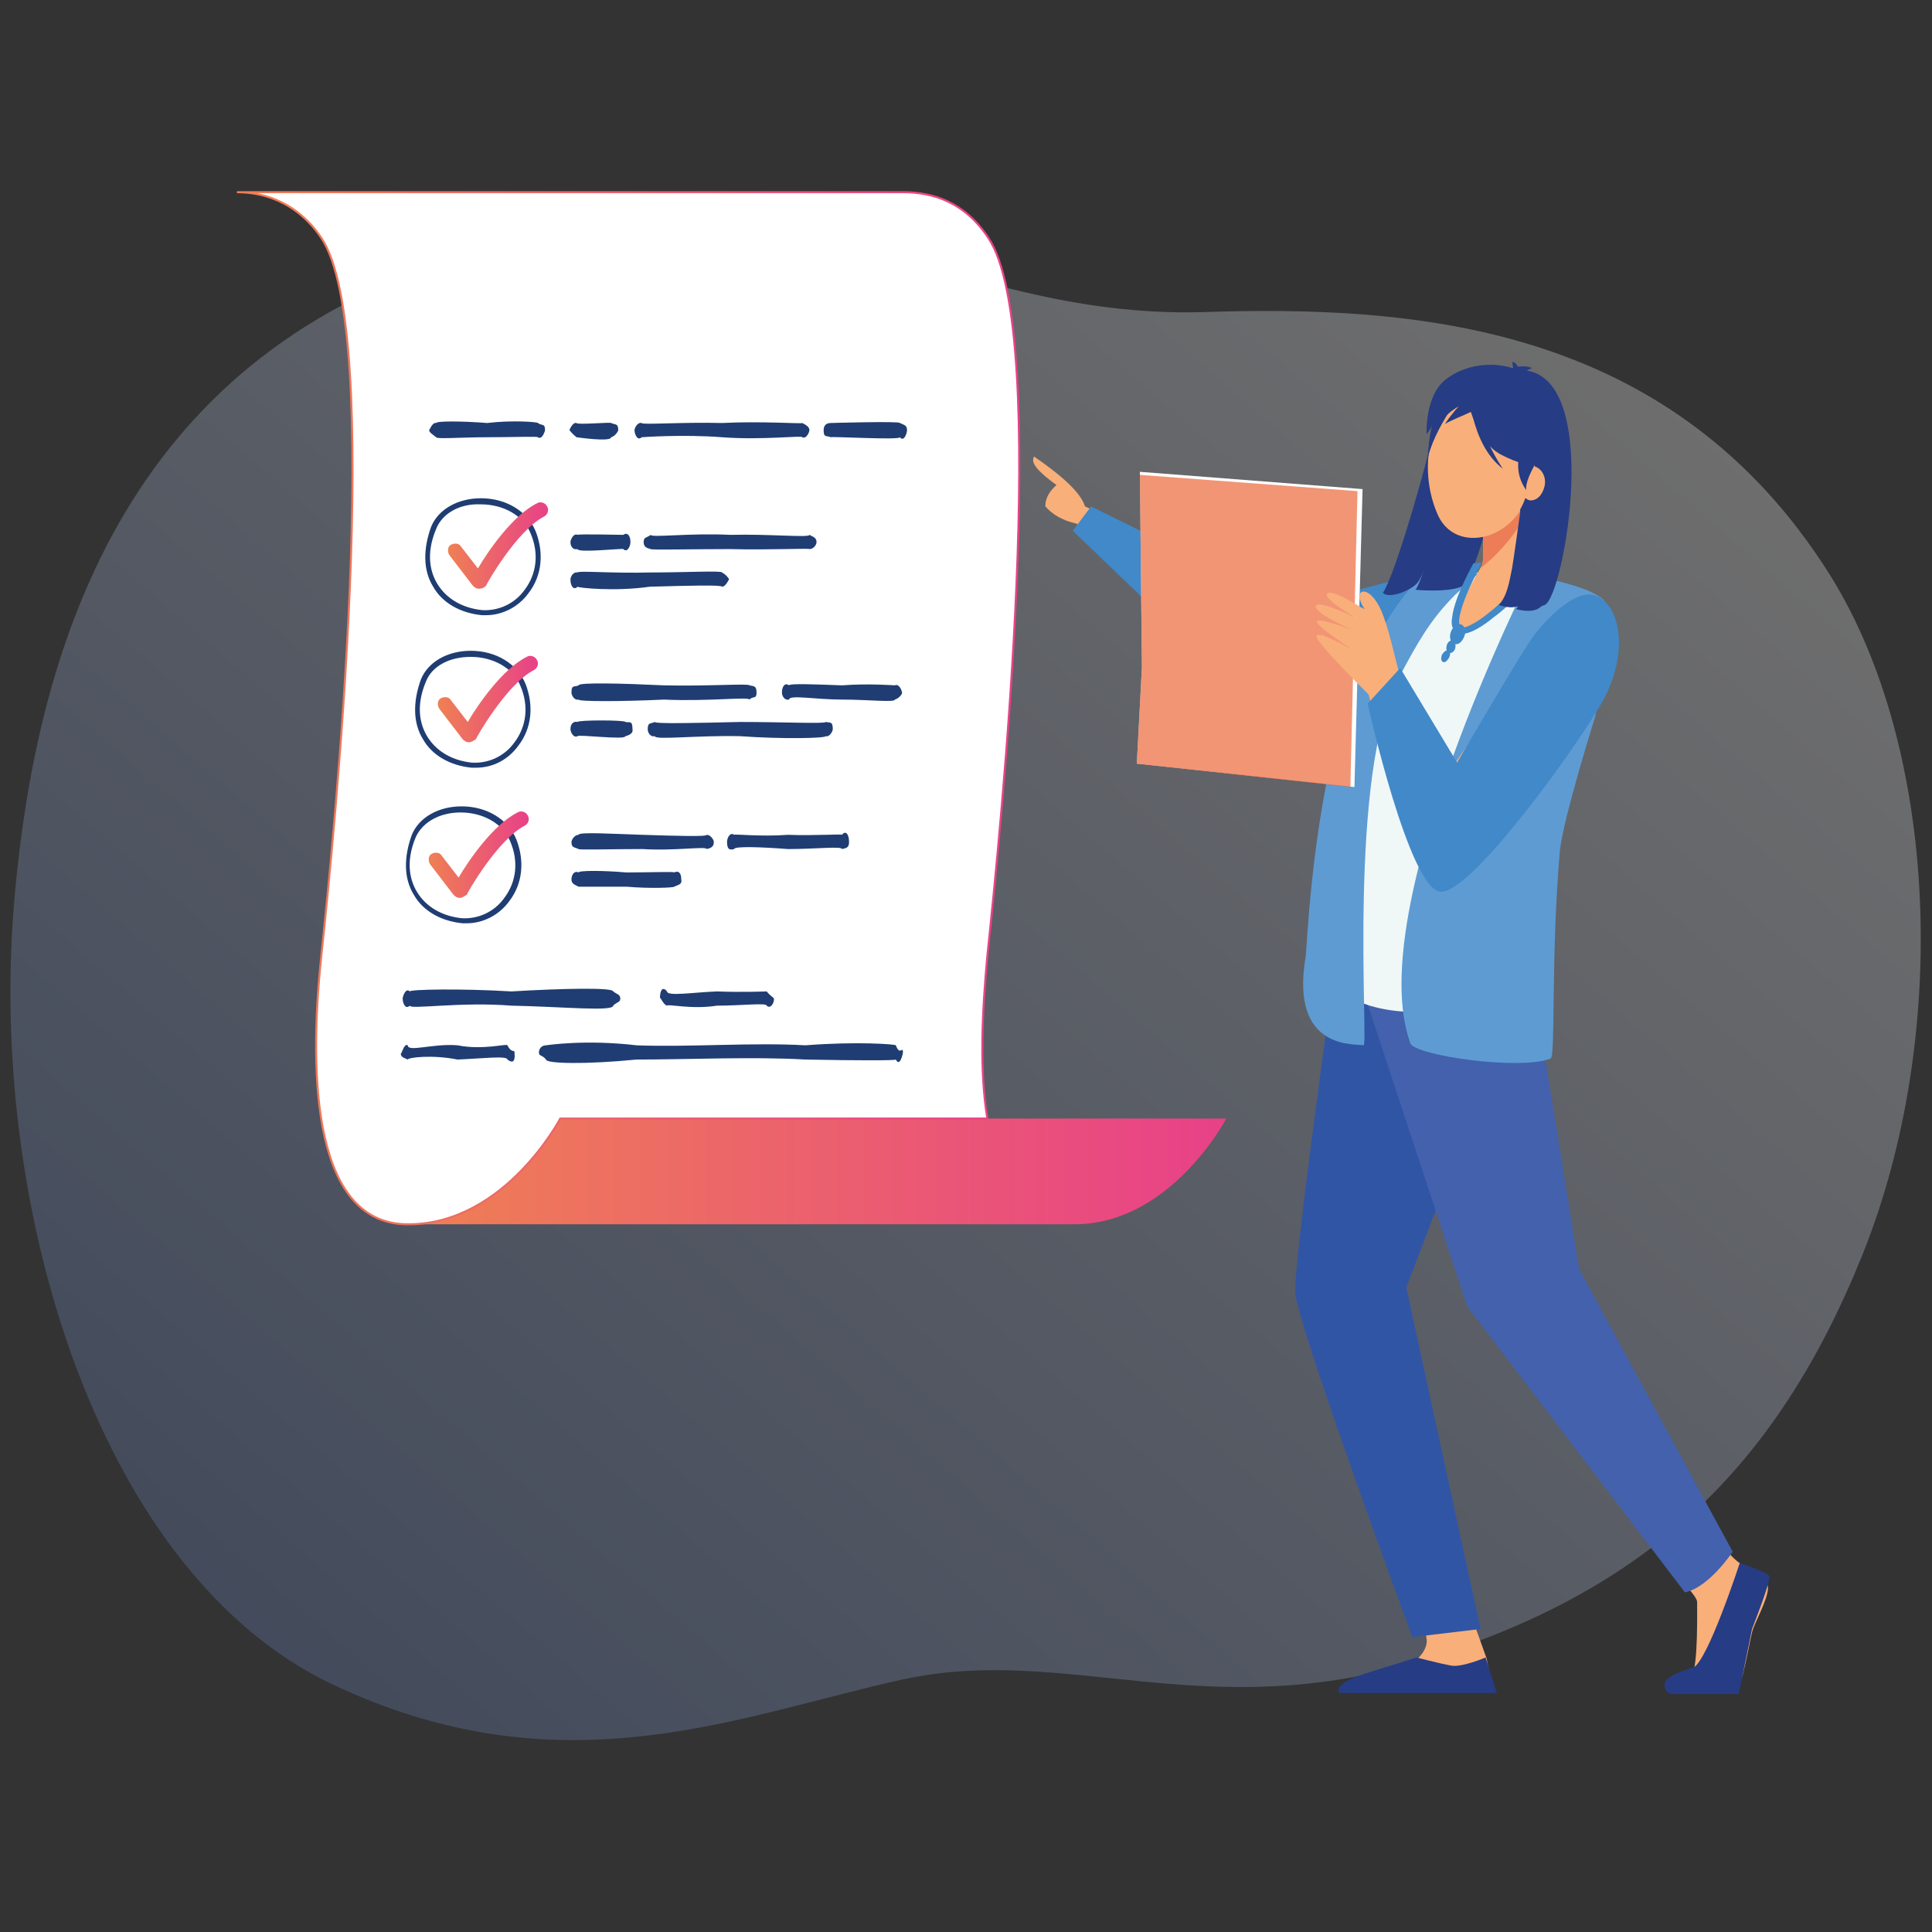 <?xml version="1.0" encoding="utf-8"?>
<!-- Generator: Adobe Illustrator 27.8.1, SVG Export Plug-In . SVG Version: 6.00 Build 0)  -->
<svg version="1.1" id="Warstwa_1" xmlns="http://www.w3.org/2000/svg" xmlns:xlink="http://www.w3.org/1999/xlink" x="0px" y="0px"
	 viewBox="0 0 190 190" style="enable-background:new 0 0 190 190;" xml:space="preserve">
<rect x="0" y="0" width="190" height="190" fill="#333333" stroke="none"/>
<style type="text/css">
	.st0{display:none;}
	.st1{display:inline;}
	.st2{fill-rule:evenodd;clip-rule:evenodd;fill:#FFFFFF;}
	.st3{opacity:0.29;fill:url(#SVGID_1_);enable-background:new    ;}
	.st4{fill:url(#SVGID_00000145775079938800130860000002322441390895880379_);}
	
		.st5{fill:#FFFFFF;stroke:url(#SVGID_00000171692924785479582070000013111230029438991533_);stroke-width:0.2;stroke-miterlimit:10;}
	.st6{fill:#1F3D72;}
	.st7{fill:url(#SVGID_00000040549893454140061050000012411730384124914315_);}
	.st8{fill:url(#SVGID_00000142170061011576767870000018259147548503976887_);}
	.st9{fill:url(#SVGID_00000084495312220602571110000017321334500709231291_);}
	.st10{fill-rule:evenodd;clip-rule:evenodd;fill:#F9AF79;}
	.st11{fill-rule:evenodd;clip-rule:evenodd;fill:#4189C9;}
	.st12{fill-rule:evenodd;clip-rule:evenodd;fill:#263C84;}
	.st13{fill-rule:evenodd;clip-rule:evenodd;fill:#3155A5;}
	.st14{fill-rule:evenodd;clip-rule:evenodd;fill:#4361AC;}
	.st15{fill-rule:evenodd;clip-rule:evenodd;fill:#EFF8F7;}
	.st16{fill-rule:evenodd;clip-rule:evenodd;fill:#5E9BD3;}
	.st17{opacity:0.63;}
	.st18{fill-rule:evenodd;clip-rule:evenodd;fill:#EA5724;}
	.st19{fill-rule:evenodd;clip-rule:evenodd;fill:#ED7D57;}
	.st20{fill:#263C84;}
</style>
<g>
	<g>
		<g class="st0">
			<g class="st1">
				<path class="st2" d="M113.8,33.6c24.2,0.5,43.3,18.9,46.8,28.9c1.4,4.1-1.6-5.6-15.3-12.2c-12.2-5.9-20.7-5.8-33.5-4.2
					c-9,1.1-18.6,1.9-19-3.6C92.6,38.2,98.2,33.3,113.8,33.6z"/>
			</g>
		</g>
		<g class="st0">
			<g class="st1">
				<path class="st2" d="M80.1,55.8c0.6,4.6,0,5.4-4.3,6.6c4.4-0.5,5.2,0,6.5,4.5c-0.6-4.6,0-5.4,4.3-6.6
					C82.1,60.8,81.3,60.3,80.1,55.8L80.1,55.8z M100.2,64.3c0.3,2.5,0,2.9-2.3,3.5c2.4-0.3,2.8,0,3.5,2.4c-0.3-2.5,0-2.9,2.3-3.5
					C101.3,67,100.9,66.7,100.2,64.3L100.2,64.3z M88.7,47.1c0.3,2.5,0,2.9-2.3,3.6c2.4-0.3,2.8,0,3.5,2.4c-0.3-2.5,0-2.9,2.3-3.6
					C89.8,49.8,89.4,49.6,88.7,47.1z"/>
			</g>
		</g>
		<g class="st0">
			<g class="st1">
				<path class="st2" d="M88.6,131.9c1,3.6,1.7,4,5.2,3.6c-3.5,1-3.9,1.6-3.4,5.4c-1-3.6-1.7-4-5.2-3.6
					C88.6,136.3,89.1,135.7,88.6,131.9L88.6,131.9z M76.2,144.6c0.5,1.9,0.9,2.2,2.8,1.9c-1.9,0.5-2.1,0.9-1.8,2.9
					c-0.5-1.9-0.9-2.2-2.8-1.9C76.3,146.9,76.5,146.6,76.2,144.6L76.2,144.6z M79.5,128.1c0.5,2,0.9,2.2,2.8,2
					c-1.9,0.5-2.1,0.9-1.9,2.9c-0.5-2-0.9-2.2-2.8-2C79.5,130.5,79.7,130.1,79.5,128.1z"/>
			</g>
		</g>
		<g class="st0">
			<g class="st1">
				<path class="st2" d="M143.1,111.6c0.4,2.9,0,3.3-2.6,4.1c2.7-0.3,3.2,0,4,2.8c-0.4-2.9,0-3.3,2.6-4.1
					C144.4,114.7,143.9,114.4,143.1,111.6L143.1,111.6z M155.6,116.9c0.2,1.5,0,1.8-1.4,2.2c1.5-0.2,1.7,0,2.1,1.5
					c-0.2-1.5,0-1.8,1.4-2.2C156.3,118.5,156,118.3,155.6,116.9L155.6,116.9z M148.5,106.2c0.2,1.6,0,1.8-1.4,2.2
					c1.5-0.2,1.8,0,2.2,1.5c-0.2-1.6,0-1.8,1.4-2.2C149.1,107.9,148.9,107.7,148.5,106.2z"/>
			</g>
		</g>
		<g id="Ñëîé_1_00000168081792843624070270000006439941288597867708_">
			
				<linearGradient id="SVGID_1_" gradientUnits="userSpaceOnUse" x1="-5.8" y1="818.703" x2="152.017" y2="636.676" gradientTransform="matrix(1 0 0 1 0 -609.69)">
				<stop  offset="0" style="stop-color:#3F62AD"/>
				<stop  offset="1" style="stop-color:#FFFFFF"/>
			</linearGradient>
			<path class="st3" d="M180,56.6c10.6,17,11.8,45.2,3.2,66.7c-8.6,21.4-21.5,33.2-43.1,39.9c-21.6,6.7-35.2-1.6-51.5,2
				c-16.2,3.6-33.5,11.1-56,0.4S-0.9,119.9,1.3,89.9c2.3-30.2,13.5-56.4,46.2-65.3c32-8.7,45.4,6.7,70.6,6.1
				C138.9,30,164.4,31.7,180,56.6z"/>
		</g>
	</g>
	<g>
		
			<linearGradient id="SVGID_00000100368897375907990490000008864555875598957475_" gradientUnits="userSpaceOnUse" x1="40.348" y1="115.186" x2="120.666" y2="115.186">
			<stop  offset="0" style="stop-color:#EF7F54"/>
			<stop  offset="1" style="stop-color:#E84188"/>
		</linearGradient>
		<path style="fill:url(#SVGID_00000100368897375907990490000008864555875598957475_);" d="M97.1,110C97.1,110,97.1,110,97.1,110
			L97.1,110h-42c0,0-5.4,10.3-14.8,10.4l65,0l0,0c0.2,0,0.3,0,0.5,0c9.4-0.1,14.8-10.4,14.8-10.4H97.1z"/>
		
			<linearGradient id="SVGID_00000034069060624776800870000017395701105409641362_" gradientUnits="userSpaceOnUse" x1="23.311" y1="69.622" x2="100.334" y2="69.622">
			<stop  offset="0" style="stop-color:#EF7F54"/>
			<stop  offset="1" style="stop-color:#E84188"/>
		</linearGradient>
		
			<path style="fill:#FFFFFF;stroke:url(#SVGID_00000034069060624776800870000017395701105409641362_);stroke-width:0.2;stroke-miterlimit:10;" d="
			M97.2,23.4c-2.3-3.5-5.4-4.5-8.4-4.5l0,0H23.3c2.4,0,5,0.8,7.1,3l0,0h0c0.4,0.4,0.8,0.9,1.2,1.5c6.2,9.2,1.3,58.4,0,70.6
			c-1.3,12.2-0.7,26.6,8.7,26.4c9.4-0.1,14.8-10.4,14.8-10.4h42h0c-0.8-4.8-0.5-10.6,0-16C98.4,81.7,103.4,32.6,97.2,23.4z"/>
		<g>
			<path class="st6" d="M47.8,60.5c-0.1,0-0.3,0-0.4,0c-2.1-0.2-3.9-1.2-4.8-2.8c-1-1.6-1-3.7-0.2-5.9c0.7-1.7,2.6-2.8,4.9-2.8
				c0,0,0,0,0,0c2.5,0,4.6,1.3,5.4,3.3c0.8,2.1,0.6,4.3-0.7,6C51,59.7,49.4,60.5,47.8,60.5z M42.9,52c-1.1,2.6-0.5,4.4,0.1,5.4
				c0.9,1.5,2.5,2.4,4.4,2.6c1.6,0.1,3.2-0.6,4.2-2c1.2-1.6,1.4-3.6,0.6-5.5c-0.7-1.8-2.7-2.9-4.9-2.9c0,0,0,0,0,0
				C45.2,49.5,43.5,50.5,42.9,52L42.9,52z"/>
		</g>
		<g>
			
				<linearGradient id="SVGID_00000133513095572094593690000011682417339007795368_" gradientUnits="userSpaceOnUse" x1="44.107" y1="53.698" x2="53.849" y2="53.698">
				<stop  offset="0" style="stop-color:#EF7F54"/>
				<stop  offset="1" style="stop-color:#E84188"/>
			</linearGradient>
			<path style="fill:url(#SVGID_00000133513095572094593690000011682417339007795368_);" d="M47.1,57.9c-0.2,0-0.4-0.1-0.6-0.3
				l-2.3-3c-0.2-0.3-0.2-0.8,0.1-1c0.3-0.2,0.8-0.2,1,0.1l1.7,2.2c1-1.7,3.4-5.2,5.8-6.4c0.3-0.2,0.8-0.1,1,0.3
				c0.2,0.3,0.1,0.8-0.3,1c-2.7,1.4-5.7,6.7-5.7,6.8C47.6,57.8,47.4,57.9,47.1,57.9C47.1,57.9,47.1,57.9,47.1,57.9z"/>
		</g>
		<g>
			<path class="st6" d="M46.8,75.5c-0.1,0-0.3,0-0.4,0c-2.1-0.2-3.9-1.2-4.8-2.8c-1-1.6-1-3.7-0.2-5.9c0.7-1.7,2.6-2.8,4.9-2.8
				c0,0,0,0,0,0c2.5,0,4.6,1.3,5.4,3.3c0.8,2.1,0.6,4.3-0.7,6C50,74.7,48.5,75.5,46.8,75.5z M41.9,67c-1.1,2.6-0.5,4.4,0.1,5.4
				c0.9,1.5,2.5,2.4,4.4,2.6c1.6,0.1,3.2-0.6,4.2-2c1.2-1.6,1.4-3.6,0.6-5.5c-0.7-1.8-2.7-2.9-4.9-2.9c0,0,0,0,0,0
				C44.2,64.6,42.5,65.5,41.9,67L41.9,67z"/>
		</g>
		<g>
			
				<linearGradient id="SVGID_00000111914447134363647030000017368242249223285382_" gradientUnits="userSpaceOnUse" x1="43.125" y1="68.762" x2="52.867" y2="68.762">
				<stop  offset="0" style="stop-color:#EF7F54"/>
				<stop  offset="1" style="stop-color:#E84188"/>
			</linearGradient>
			<path style="fill:url(#SVGID_00000111914447134363647030000017368242249223285382_);" d="M46.1,73c-0.2,0-0.4-0.1-0.6-0.3l-2.3-3
				c-0.2-0.3-0.2-0.8,0.1-1c0.3-0.2,0.8-0.2,1,0.1l1.7,2.2c1-1.7,3.4-5.2,5.8-6.4c0.3-0.2,0.8-0.1,1,0.3c0.2,0.3,0.1,0.8-0.3,1
				c-2.7,1.4-5.7,6.7-5.7,6.8C46.6,72.8,46.4,73,46.1,73C46.2,73,46.1,73,46.1,73z"/>
		</g>
		<g>
			<path class="st6" d="M45.9,90.8c-0.1,0-0.3,0-0.4,0c-2.1-0.2-3.9-1.2-4.8-2.8c-1-1.6-1-3.7-0.2-5.9c0.7-1.7,2.6-2.8,4.9-2.8
				c0,0,0,0,0,0c2.5,0,4.6,1.3,5.4,3.3c0.8,2.1,0.6,4.3-0.7,6C49.1,90,47.5,90.8,45.9,90.8z M40.9,82.3c-1.1,2.6-0.5,4.4,0.1,5.4
				c0.9,1.5,2.5,2.4,4.4,2.6c1.6,0.1,3.2-0.6,4.2-2c1.2-1.6,1.4-3.6,0.6-5.5c-0.7-1.8-2.7-2.9-4.9-2.9c0,0,0,0,0,0
				C43.3,79.9,41.6,80.8,40.9,82.3L40.9,82.3z"/>
		</g>
		<g>
			
				<linearGradient id="SVGID_00000071525508001908796310000016791622261148465030_" gradientUnits="userSpaceOnUse" x1="42.203" y1="84.058" x2="51.944" y2="84.058">
				<stop  offset="0" style="stop-color:#EF7F54"/>
				<stop  offset="1" style="stop-color:#E84188"/>
			</linearGradient>
			<path style="fill:url(#SVGID_00000071525508001908796310000016791622261148465030_);" d="M45.2,88.3c-0.2,0-0.4-0.1-0.6-0.3
				l-2.3-3c-0.2-0.3-0.2-0.8,0.1-1c0.3-0.2,0.8-0.2,1,0.1l1.7,2.2c1-1.7,3.4-5.2,5.8-6.4c0.3-0.2,0.8-0.1,1,0.3
				c0.2,0.3,0.1,0.8-0.3,1c-2.7,1.4-5.7,6.7-5.7,6.8C45.7,88.1,45.5,88.3,45.2,88.3C45.2,88.3,45.2,88.3,45.2,88.3z"/>
		</g>
		<g>
			<g>
				<path class="st6" d="M52.9,43c0-0.1-2.5,0-5,0c-2.5,0-5,0.2-5,0c-0.4-0.3-0.7-0.5-0.7-0.7c0,0.1,0.3-0.8,0.7-0.7
					c0-0.2,2.5-0.2,5,0c2.5-0.3,5-0.1,5,0c0.4,0.3,0.7,0,0.7,0.7C53.6,42.4,53.3,43.3,52.9,43z"/>
			</g>
			<g>
				<path class="st6" d="M60.1,43c0,0.5-3.4,0-3.4,0c-0.4-0.3-0.7-0.7-0.7-0.7c0,0,0.3-0.8,0.7-0.7c0,0.2,3.4-0.1,3.4,0
					c0.4,0.2,0.7,0,0.7,0.7C60.8,42.4,60.5,42.9,60.1,43z"/>
			</g>
			<g>
				<path class="st6" d="M78.9,43c0-0.2-3.9,0.3-7.9,0c-3.9-0.3-7.9,0-7.9,0c-0.4,0.4-0.7-0.3-0.7-0.7c0-0.2,0.3-0.8,0.7-0.7
					c0,0.2,3.9-0.1,7.9,0c3.9-0.2,7.9,0.1,7.9,0c0.4,0.2,0.7,0.4,0.7,0.7C79.6,42.5,79.3,43.2,78.9,43z"/>
			</g>
			<g>
				<path class="st6" d="M88.5,43c0,0.3-6.8-0.1-6.8,0c-0.4-0.2-0.7,0.1-0.7-0.7c0-0.5,0.3-0.7,0.7-0.7c0,0,6.8-0.2,6.8,0
					c0.4,0.2,0.7,0.2,0.7,0.7C89.2,42.6,88.9,43.5,88.5,43z"/>
			</g>
		</g>
		<g>
			<g>
				<path class="st6" d="M61.3,54c0-0.1-4.5,0.4-4.5,0c-0.4,0.1-0.7-0.2-0.7-0.7c0-0.2,0.3-0.9,0.7-0.7c0-0.1,4.5,0,4.5,0
					c0.4-0.3,0.7,0.1,0.7,0.7C62,53.7,61.7,54.4,61.3,54z"/>
			</g>
			<g>
				<path class="st6" d="M79.6,54c0-0.1-3.9,0.1-7.8,0c-3.9,0-7.8,0.1-7.8,0c-0.4-0.1-0.7-0.2-0.7-0.7c0-0.5,0.3-0.4,0.7-0.7
					c0,0.3,3.9-0.2,7.8,0c3.9-0.1,7.8,0.3,7.8,0c0.4,0.2,0.7,0.3,0.7,0.7C80.3,53.6,80,54,79.6,54z"/>
			</g>
			<g>
				<path class="st6" d="M71,57.7c0-0.2-3.5-0.1-7.1,0c-3.5,0.5-7.1,0.1-7.1,0c-0.4,0.4-0.7-0.1-0.7-0.7c0-0.3,0.3-0.8,0.7-0.7
					c0-0.2,3.5,0.1,7.1,0c3.5,0,7.1-0.2,7.1,0c0.4,0.2,0.7,0.6,0.7,0.7C71.7,56.9,71.4,57.7,71,57.7z"/>
			</g>
			<g>
				<path class="st6" d="M73.7,68.8c0-0.3-4.2,0.2-8.4,0c-4.2,0.2-8.4,0.2-8.4,0c-0.4,0.1-0.7-0.4-0.7-0.7c0-0.8,0.3-0.5,0.7-0.7
					c0-0.3,4.2-0.2,8.4,0c4.2,0.1,8.4-0.2,8.4,0c0.4,0.1,0.7,0,0.7,0.7C74.4,68.8,74.1,68.4,73.7,68.8z"/>
			</g>
			<g>
				<path class="st6" d="M88,68.8c0,0.3-2.6,0-5.2,0c-2.6,0-5.2-0.5-5.2,0c-0.4,0.1-0.7-0.3-0.7-0.7c0-0.6,0.3-1,0.7-0.7
					c0-0.2,2.6-0.1,5.2,0c2.6-0.2,5.2,0,5.2,0c0.4-0.2,0.7,0.5,0.7,0.7C88.8,68.2,88.4,68.7,88,68.8z"/>
			</g>
			<g>
				<path class="st6" d="M61.5,72.4c0,0.4-4.7-0.2-4.7,0c-0.4,0.2-0.7-0.4-0.7-0.7c0-0.5,0.3-0.8,0.7-0.7c0-0.2,4.7-0.2,4.7,0
					c0.4,0.1,0.7-0.2,0.7,0.7C62.3,72.1,61.9,72.3,61.5,72.4z"/>
			</g>
			<g>
				<path class="st6" d="M69.5,83.5c0-0.3-3.2,0.2-6.3,0c-3.2,0-6.3,0.1-6.3,0c-0.4-0.2-0.7-0.1-0.7-0.7c0-0.2,0.3-0.7,0.7-0.7
					c0-0.3,3.2-0.1,6.3,0c3.2,0.1,6.3,0.2,6.3,0c0.4,0,0.7,0.5,0.7,0.7C70.2,83.3,69.9,83.4,69.5,83.5z"/>
			</g>
			<g>
				<path class="st6" d="M82.8,83.5c0-0.3-2.6,0-5.3,0c-2.6-0.2-5.3-0.3-5.3,0c-0.4,0.1-0.7,0.1-0.7-0.7c0-0.4,0.3-1,0.7-0.7
					c0-0.1,2.6,0.2,5.3,0c2.6,0.1,5.3-0.1,5.3,0c0.4-0.5,0.7,0,0.7,0.7C83.5,83.4,83.2,83.4,82.8,83.5z"/>
			</g>
			<g>
				<path class="st6" d="M66.3,87.2c0,0.1-2.4,0.2-4.7,0c-2.4,0-4.7,0-4.7,0c-0.4-0.2-0.7-0.3-0.7-0.7c0-0.5,0.3-0.9,0.7-0.7
					c0-0.2,2.4-0.2,4.7,0c2.4,0,4.7-0.1,4.7,0c0.4-0.2,0.7,0,0.7,0.7C67.1,87,66.7,87,66.3,87.2z"/>
			</g>
			<g>
				<path class="st6" d="M81.2,72.4c0,0.2-4.2,0.3-8.4,0c-4.2-0.1-8.4,0.4-8.4,0c-0.4,0.1-0.7-0.3-0.7-0.7c0-0.7,0.3-0.5,0.7-0.7
					c0,0.2,4.2,0.1,8.4,0c4.2,0,8.4,0.2,8.4,0c0.4,0.1,0.7-0.1,0.7,0.7C81.9,71.9,81.6,72.5,81.2,72.4z"/>
			</g>
		</g>
		<g>
			<g>
				<path class="st6" d="M60.3,98.9c0,0.6-5,0.1-10,0c-5-0.4-10,0.4-10,0c-0.4,0.4-0.7-0.2-0.7-0.7c0-0.2,0.3-1.1,0.7-0.7
					c0-0.2,5-0.3,10,0c5-0.3,10-0.4,10,0c0.4,0.3,0.7,0.3,0.7,0.7C61,98.6,60.7,98.5,60.3,98.9z"/>
			</g>
			<g>
				<path class="st6" d="M75.4,98.9c0-0.3-2.5,0-4.9,0c-2.5,0.4-4.9-0.2-4.9,0c-0.4-0.1-0.7-1-0.7-0.7c0-0.9,0.3-1.2,0.7-0.7
					c0,0.5,2.5,0.1,4.9,0c2.5,0.1,4.9,0,4.9,0c0.4,0.5,0.7,0.6,0.7,0.7C76.2,98.5,75.8,99.3,75.4,98.9z"/>
			</g>
			<g>
				<path class="st6" d="M49.9,104.2c0-0.4-2.5-0.1-4.9,0c-2.5-0.5-4.9-0.2-4.9,0c-0.4-0.2-0.7-0.2-0.7-0.7c0,0.6,0.3-1,0.7-0.7
					c0,0.7,2.5-0.2,4.9,0c2.5,0.5,4.9-0.2,4.9,0c0.4,0.8,0.7,0.4,0.7,0.7C50.7,104.6,50.3,104.5,49.9,104.2z"/>
			</g>
			<g>
				<path class="st6" d="M88.1,104.2c0,0.1-3.8,0.1-8.9,0c-5.1-0.3-11.5,0-16.6,0c-5.1,0.5-8.9,0.4-8.9,0c-0.4-0.5-0.7-0.3-0.7-0.7
					c0-0.4,0.3-0.7,0.7-0.7c0,0,3.8-0.6,8.9,0c5.1,0.2,11.5-0.3,16.6,0c5.1-0.4,8.9-0.1,8.9,0c0.4,1.1,0.7,0,0.7,0.7
					C88.8,103.6,88.5,105,88.1,104.2z"/>
			</g>
		</g>
	</g>
	<g>
		<g>
			<g>
				<path class="st10" d="M106.7,49.8c5.3,2.4,9,4.5,11.2,6l1-1.5c0.9,0.9,1.9,1.9,3.1,3.2c-1.2,1.2-2.4,2.2-3.9,3.1
					c-3.7-0.5-7.8-3.5-12.2-9.1c-1.4-0.3-2.4-0.9-3.1-1.7c0-0.7,0.3-1.4,1.1-2.1c-1.8-1.3-2.6-2.2-2.2-2.8
					C104.6,46.9,106.3,48.5,106.7,49.8z"/>
			</g>
		</g>
		<g>
			<g>
				<polygon class="st11" points="116.2,54.2 107.3,49.8 105.5,52.2 112.9,59.3 				"/>
			</g>
		</g>
		<g>
			<g>
				<path class="st10" d="M165.3,155.4c0,0,1.5,1.5,1.6,2.1c0,0.6,0.1,6.5-0.5,7.1c-0.6,0.6-2.5,0.9-1.9,1.6
					c0.4,0.5,3.9,0.4,6.1,0.2c0.7,0,1.5-5.4,1.8-6.2c0.4-1.1,1.8-3.6,1.4-4.4c-0.2-0.4-1.4-1.3-2.6-2c-1.2-0.8-2.3-2.5-2.3-2.5
					L165.3,155.4z"/>
			</g>
		</g>
		<g>
			<g>
				<path class="st12" d="M171.1,153.7c0,0-3.2,9.8-4.6,10.3c-0.4,0.1-2.5,0.7-2.8,1.5l0,0.1c-0.1,0.5,0.3,1,0.8,1h6.5
					c0,0,0.9-4.4,1.3-6.4c0,0,1.9-4.8,1.7-5.2S171.1,153.7,171.1,153.7z"/>
			</g>
		</g>
		<g>
			<g>
				<path class="st10" d="M144.8,159.2l1.4,3.9c0.1,0.6,0.5,2.2,0.5,2.7c0,2.1-9.4-1.8-7.3-2.7c0.2-0.1,0.8-0.8,0.9-1.5
					c0.1-1.1-0.8-2.5-0.8-2.5L144.8,159.2z"/>
			</g>
		</g>
		<g>
			<g>
				<path class="st12" d="M147.2,166.5l-1.1-3.5c0,0-2.3,1-3.4,0.8c-1.1-0.2-3.4-0.8-3.4-0.8c-4.5,1.5-8.2,2.2-7.6,3.5H147.2z"/>
			</g>
		</g>
		<g>
			<g>
				<path class="st13" d="M133.3,83.8l-1.8,9.9c0,0-4.5,31.5-4.1,33.7c1,5.2,11.5,33.6,11.5,33.6l6.7-0.8l-7.3-33.6L150.4,95
					L133.3,83.8z"/>
			</g>
		</g>
		<g>
			<g>
				<path class="st14" d="M145.6,89.3l4.9,5.7l4.8,29.8l15.1,27.8c0,0-2.3,3.5-4.7,4l-21.4-28.1l-11.6-35.2l0.4-7.8L145.6,89.3z"/>
			</g>
		</g>
		<g>
			<g>
				<path class="st15" d="M144.7,56.3l5.8,0.3c0,0,1.6,1.9,1.6,1.9c0.6,0.1-2.1,24.3-2.7,33.3c-0.6,9-2.8,6.5-2.8,6.5
					s-6.2,2.3-11.9,0.6c-5.9-1.8-3.9-9.3-3.9-9.3s3.7-16.5,5.7-21.5C138.5,63.1,144.7,56.3,144.7,56.3z"/>
			</g>
		</g>
		<g>
			<g>
				<path class="st11" d="M140.4,56.3c0-0.2-18.3,4.8-18.3,4.8s-2.7-1.1-7.4-2.8c-0.5,1.5-0.7,3-0.8,4.5c4.4,2.5,5.7,4.3,6.9,4.6
					c2.3,0.6,15.6-1.4,15.6-1.4S140.4,56.4,140.4,56.3z"/>
			</g>
		</g>
		<g>
			<g>
				<path class="st16" d="M128.4,94.1c0.1-0.3,0.5-12.6,3.4-22.8c2.3-7.9,6.9-14.1,8.5-15c0.6-0.3,5.1,0.1,5.1,0.1l-2.3,2.1
					c-2.5,2.5-3.8,4.9-5.5,8.1c-5.1,9.1-3,36.2-3.5,36.2C133.5,102.6,126.8,103.5,128.4,94.1z"/>
			</g>
		</g>
		<g>
			<g>
				<polygon class="st2" points="134,48.1 133.2,77.4 111.8,75.1 112.3,65.6 112.1,46.4 				"/>
			</g>
		</g>
		<g class="st17">
			<g>
				<polygon class="st18" points="132.8,77.4 111.8,75.1 112.3,65.6 112.1,46.7 133.5,48.3 				"/>
			</g>
		</g>
		<g>
			<g>
				<path class="st16" d="M150.5,56.6c0,0,5.7,0.9,7.2,2.4c1,0.9-0.8,11.4-0.8,11.4s-3.2,10.2-3.5,13.3c-0.9,10.5-0.4,20.1-0.9,20.4
					c-3,1.2-13.4-0.3-13.8-1.5C133.9,89.4,150.5,56.6,150.5,56.6z"/>
			</g>
		</g>
		<g>
			<g>
				<path class="st10" d="M156.1,70c0,0-10.9,15.3-13.9,16.3c-2.9,1-8-19.5-8-19.5s-3.9-4.3-4.2-4.4c-0.6,1.8,4.2,2.3,3,0.1l1.2-2.6
					c-1.4-2.1,0.5-2.6,1.7,0.3c1,2.5,1.5,5.9,2,6.7l5.3,8l7.4-10.6L156.1,70z"/>
			</g>
		</g>
		<g>
			<g>
				<path class="st11" d="M137.7,65.7l-3.2,3.5c0,0,4.1,18.4,7.2,18.5c3.1,0.1,13.7-14.7,16-18.9c2.3-4.3,1.8-8.6-0.3-10
					c-2.1-1.4-5.2,2-6.4,3.5c-1.2,1.5-7.7,12.7-7.7,12.7L137.7,65.7z"/>
			</g>
		</g>
		<g>
			<g>
				<path class="st10" d="M135.2,60.3l-0.8-0.3c-0.2-0.1-0.4-0.2-0.6-0.3c-0.8-0.5-3-1.8-3.3-1.3c-0.4,0.5,2.9,2.4,2.9,2.4
					s-3.8-1.9-4-1.2c-0.2,0.7,3.7,2.4,3.7,2.4s-3.4-1.3-3.6-0.9c-0.2,0.4,3.8,3,3.8,3s-3.3-2-3.8-1.6c-0.5,0.3,5.1,5.8,5.1,5.8
					L135.2,60.3z"/>
			</g>
		</g>
		<g>
			<g>
				<path class="st12" d="M147.8,44.3c0,0-0.6,7.9-1.1,10.9c-0.2,1.5-0.4,2.8-1.5,3.5c0,0,2.3,0.8,3.2,0.3c0,0-0.2,0.3-0.4,0.4
					c0,0,2.6,0.7,3.9,0.1c1.9-0.7,5.9-23.1-2.4-23.1c0,0-7.1-2.3-8.2,5c-2.1,8.4-4.4,15.6-5.3,16.9c0.7,0.7,3-0.4,3.4-1
					c0.4-0.5,0.6-1.2,0.7-1.4c0,0-0.7,2-0.9,2.1c0,0,3,0.3,4.5-0.3C145.2,57.1,147.8,45.8,147.8,44.3z"/>
			</g>
		</g>
		<g>
			<g>
				<path class="st12" d="M148.8,47.6c0,0,2.1-2.1,3-4.1c0.6-1.4,1.1-7.1-4.6-7.6c0,0-1.7-0.2-3.4,0.5c-1.4,0.5-3.5,1.9-2.7,7.2
					l0.1,1.7L148.8,47.6z"/>
			</g>
		</g>
		<g>
			<g>
				<path class="st10" d="M150.7,45.7l0.4,10.9c0,0-6.5,6.3-7.6,5.4c-1.2-1,2.1-5.9,2.3-6.6c0.2-0.7-0.1-8.7-0.1-8.7L150.7,45.7z"/>
			</g>
		</g>
		<g>
			<g>
				<path class="st19" d="M145.6,55.9c0.1-0.2,0.2-0.4,0.2-0.5c0.2-0.7-0.1-8.7-0.1-8.7l5-1l0.1,3.6
					C149.2,52.6,147.2,54.6,145.6,55.9z"/>
			</g>
		</g>
		<g>
			<g>
				<path class="st10" d="M140.6,44c-0.3,1.6-0.3,4,0.7,6.4c1.7,4.4,8.3,2.7,9.2-2.8c1.3-3.5,0.1-7.1-2.6-8.1
					C145.1,38.5,141.2,40.3,140.6,44z"/>
			</g>
		</g>
		<g>
			<g>
				<path class="st11" d="M144.9,55.4c-1.4,2.6-2,4.3-2.1,5.4c-0.1,0.5,0,0.9,0.2,1.2c0.2,0.3,0.6,0.4,1.1,0.3
					c0.6-0.1,1.6-0.6,2.8-1.6l0,0c1-0.7,2.4-2.1,4-3.6l0.6-0.5l-0.6-0.4l-0.5,0.4c-1.6,1.5-3,2.9-3.9,3.6l0,0
					c-1.1,0.9-2,1.4-2.5,1.5c-0.2,0-0.3,0-0.4-0.1c-0.1-0.1-0.1-0.3-0.1-0.7c0.1-0.9,0.7-2.6,1.8-4.7c0.1-0.3,0.3-0.5,0.4-0.9
					L144.9,55.4z"/>
			</g>
		</g>
		<g>
			<g>
				<path class="st12" d="M144.8,38.2c-3.9,1.2-3.2,2.9-4.5,4.5c0,0-0.2-3.8,1.9-5.4C144.4,35.6,144.8,38.2,144.8,38.2z"/>
			</g>
		</g>
		<g>
			<g>
				<path class="st12" d="M143.5,37.7c0.5-0.1,0.8,0,0.9,0.4c-0.3,0.7-0.7,1.2-1.4,1.4C143.3,39.2,143.4,38.6,143.5,37.7z"/>
			</g>
		</g>
		<g>
			<g>
				<path class="st12" d="M148.9,37.5c-0.6-0.3-0.8-0.7-0.6-1.1c0.8-0.4,1.6-0.5,2.4-0.2C150.3,36.3,149.7,36.7,148.9,37.5z"/>
			</g>
		</g>
		<g>
			<g>
				<path class="st12" d="M144.3,37.3c0,0,0.7,5.5,3.5,7c2.8,1.4,4.2,0.9,4.2,0.9s-1.8-2.3-1.6-5.5
					C150.4,39.7,146.3,35.2,144.3,37.3z"/>
			</g>
			<g>
				<path class="st20" d="M151.3,45.8c-0.8,0-2-0.2-3.7-1.1c-2.9-1.5-3.7-7.1-3.7-7.3l0-0.2L144,37c0.4-0.5,1-0.7,1.7-0.7
					c0,0,0,0,0,0c2.3,0,5,3,5.1,3.1l0.1,0.2l0,0.2c-0.2,3,1.5,5.2,1.5,5.2l0.4,0.5l-0.6,0.2C152.1,45.7,151.8,45.8,151.3,45.8z
					 M144.8,37.5c0.2,1.1,1,5.2,3.2,6.4c1.5,0.8,2.5,0.9,3.2,1c-0.5-0.9-1.4-2.7-1.2-5c-0.8-0.9-2.9-2.6-4.3-2.6c0,0,0,0,0,0
					C145.3,37.2,145,37.3,144.8,37.5z"/>
			</g>
		</g>
		<g>
			<g>
				<path class="st12" d="M149.5,50.4c0-0.1,0-0.2,0-0.3c0.4-0.7,0.7-1.5,0.8-2.5c0.9-0.5,2.3,0.4,3.5,1.1c-0.6,5.4-1.9,10.7-2.3,11
					c-0.8,0.7-2.4,0.2-2.4,0.2c0.1-0.1,0.3-0.4,0.3-0.4c-0.6,0.5-2,0-2,0c0.8-0.9,1-2.1,1.3-3.6C148.9,54.7,149.2,52.5,149.5,50.4z"
					/>
			</g>
		</g>
		<g>
			<g>
				<path class="st10" d="M149.5,47.3c-0.2,0.9,0.3,1.7,0.9,1.9c0.7,0.1,1.3-0.5,1.5-1.4c0.2-0.9-0.3-1.7-0.9-1.9
					C150.3,45.8,149.6,46.4,149.5,47.3z"/>
			</g>
		</g>
		<g>
			<g>
				<path class="st12" d="M151.4,44.9c-0.7-0.8-1.3-0.9-1.9-0.5c-0.4,1.4-0.2,2.7,0.6,3.8C150,47.5,150.5,46.4,151.4,44.9z"/>
			</g>
		</g>
		<g>
			<g>
				<path class="st12" d="M142.7,40.2c-0.1-1.5-0.3-2-0.9-1.5c-0.9,2.2-1.3,4.3-1.4,6.4C140.7,43.8,141.4,42.2,142.7,40.2z"/>
			</g>
		</g>
		<g>
			<g>
				<path class="st12" d="M146.6,38.8c0.8-1.3,0.8-1.9,0.1-1.7c-1.9,1.4-3.5,2.9-4.6,4.6C143.4,40.9,146.5,40.1,146.6,38.8z"/>
			</g>
		</g>
		<g>
			<g>
				<path class="st12" d="M148.9,37.3c0.3-0.1,0.4-0.4,0.5-0.8c-0.1-0.6-0.4-0.9-0.7-0.9C148.8,35.8,148.8,36.4,148.9,37.3z"/>
			</g>
		</g>
		<g>
			<g>
				<path class="st11" d="M143.7,61.4c-0.4-0.1-0.8,0.2-1,0.7c-0.2,0.5-0.1,1.1,0.3,1.2c0.4,0.2,0.8-0.2,1-0.7
					C144.2,62.1,144.1,61.6,143.7,61.4z"/>
			</g>
		</g>
		<g>
			<g>
				<path class="st11" d="M142.9,63c-0.2-0.1-0.5,0.1-0.6,0.4c-0.1,0.3-0.1,0.7,0.2,0.8c0.2,0.1,0.5-0.1,0.6-0.4
					C143.2,63.4,143.1,63.1,142.9,63z"/>
			</g>
		</g>
		<g>
			<g>
				<path class="st11" d="M142.4,64c-0.2-0.1-0.4,0.1-0.6,0.4c-0.1,0.3-0.1,0.6,0.1,0.7c0.2,0.1,0.4-0.1,0.6-0.4
					C142.7,64.3,142.6,64,142.4,64z"/>
			</g>
		</g>
		<g>
			<g>
				<path class="st12" d="M144.4,37.9c0,0,0.1,5.7,3.4,8.2c0,0-2.9-4.1-2.5-7.7C145.9,34.8,144.4,37.9,144.4,37.9z"/>
			</g>
		</g>
	</g>
</g>
</svg>
